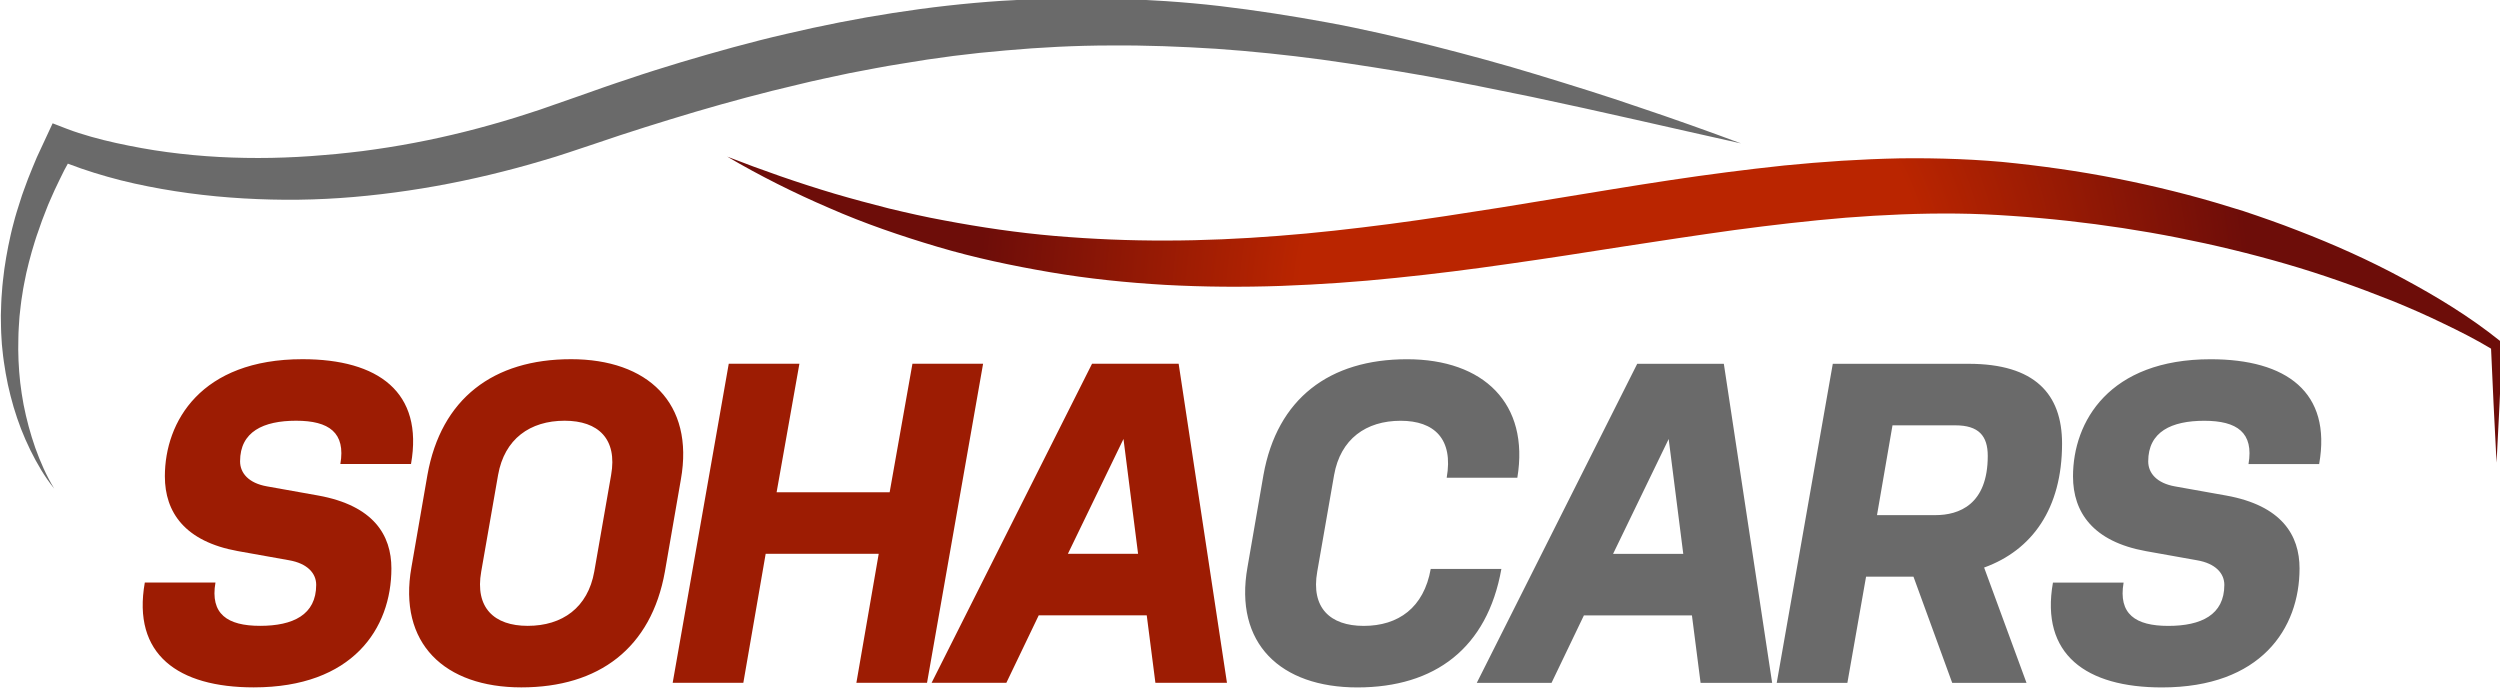 <svg width="135.5mm" height="37.337mm" version="1.1" viewBox="0 0 135.5 37.337" xmlns="http://www.w3.org/2000/svg"><defs><clipPath id="clipPath1893"><path d="m332.26 415.08c5.384-2.364 10.967-4.273 16.628-5.953 5.665-1.685 11.466-2.904 17.306-3.902 5.843-0.998 11.754-1.601 17.673-1.943 5.92-0.319 11.852-0.364 17.765-0.156 5.911 0.219 11.809 0.619 17.664 1.237 5.861 0.592 11.688 1.336 17.481 2.175 5.796 0.82 11.559 1.718 17.297 2.622 5.742 0.884 11.462 1.755 17.167 2.545 5.708 0.766 11.406 1.422 17.094 1.896 5.687 0.442 11.368 0.694 17.027 0.633 1.423-0.016 2.823-0.054 4.203-0.113 1.373-0.065 2.956-0.148 4.272-0.245 2.845-0.189 5.687-0.44 8.522-0.753 5.672-0.626 11.322-1.483 16.931-2.59 5.608-1.104 11.176-2.449 16.683-4.047 5.508-1.596 10.918-3.528 16.266-5.651 2.664-1.083 5.303-2.239 7.89-3.502 2.475-1.18 4.959-2.441 7.278-3.841l0.385-8.497 0.458-9 0.458 9 0.407 9 0.019 0.401-0.368 0.295c-4.663 3.739-9.696 6.788-14.907 9.59-5.2 2.81-10.614 5.225-16.139 7.35-2.758 1.082-5.557 2.054-8.369 2.995-2.828 0.884-5.67 1.739-8.541 2.488-5.738 1.511-11.558 2.733-17.427 3.654-2.936 0.454-5.881 0.843-8.836 1.167-1.583 0.188-2.905 0.291-4.438 0.407-1.525 0.11-3.034 0.195-4.521 0.254-2.991 0.115-5.981 0.16-8.963 0.117-2.981-0.062-5.955-0.187-8.919-0.372-2.962-0.195-5.914-0.433-8.857-0.727-2.938-0.311-5.867-0.658-8.786-1.035-5.837-0.749-11.628-1.644-17.387-2.582l-17.212-2.816c-5.719-0.904-11.425-1.794-17.132-2.545-5.707-0.74-11.412-1.396-17.128-1.828-5.714-0.447-11.433-0.71-17.153-0.716-5.721-0.022-11.439 0.22-17.146 0.703-5.708 0.49-11.388 1.324-17.038 2.394-2.832 0.514-5.638 1.155-8.444 1.826-2.794 0.714-5.586 1.454-8.364 2.272-5.55 1.651-11.038 3.574-16.481 5.693 5.037-2.957 10.284-5.584 15.682-7.9"/></clipPath><radialGradient id="radialGradient1905" cx="0" cy="0" r="1" gradientTransform="matrix(97.784 0 0 -97.784 452.86 399.49)" gradientUnits="userSpaceOnUse"><stop stop-color="#ba2500" offset="0"/><stop stop-color="#ba2500" offset=".497"/><stop stop-color="#6d0d09" offset="1"/></radialGradient><clipPath id="clipPath1915"><path d="m0 800h800v-800h-800z"/></clipPath></defs><g transform="translate(-42.156 -56.84)"><g transform="matrix(.353 0 0 -.353 -30.183 214.64)"><g clip-path="url(#clipPath1893)"><path d="m332.26 415.08c5.384-2.364 10.967-4.273 16.628-5.953 5.665-1.685 11.466-2.904 17.306-3.902 5.843-0.998 11.754-1.601 17.673-1.943 5.92-0.319 11.852-0.364 17.765-0.156 5.911 0.219 11.809 0.619 17.664 1.237 5.861 0.592 11.688 1.336 17.481 2.175 5.796 0.82 11.559 1.718 17.297 2.622 5.742 0.884 11.462 1.755 17.167 2.545 5.708 0.766 11.406 1.422 17.094 1.896 5.687 0.442 11.368 0.694 17.027 0.633 1.423-0.016 2.823-0.054 4.203-0.113 1.373-0.065 2.956-0.148 4.272-0.245 2.845-0.189 5.687-0.44 8.522-0.753 5.672-0.626 11.322-1.483 16.931-2.59 5.608-1.104 11.176-2.449 16.683-4.047 5.508-1.596 10.918-3.528 16.266-5.651 2.664-1.083 5.303-2.239 7.89-3.502 2.475-1.18 4.959-2.441 7.278-3.841l0.385-8.497 0.458-9 0.458 9 0.407 9 0.019 0.401-0.368 0.295c-4.663 3.739-9.696 6.788-14.907 9.59-5.2 2.81-10.614 5.225-16.139 7.35-2.758 1.082-5.557 2.054-8.369 2.995-2.828 0.884-5.67 1.739-8.541 2.488-5.738 1.511-11.558 2.733-17.427 3.654-2.936 0.454-5.881 0.843-8.836 1.167-1.583 0.188-2.905 0.291-4.438 0.407-1.525 0.11-3.034 0.195-4.521 0.254-2.991 0.115-5.981 0.16-8.963 0.117-2.981-0.062-5.955-0.187-8.919-0.372-2.962-0.195-5.914-0.433-8.857-0.727-2.938-0.311-5.867-0.658-8.786-1.035-5.837-0.749-11.628-1.644-17.387-2.582l-17.212-2.816c-5.719-0.904-11.425-1.794-17.132-2.545-5.707-0.74-11.412-1.396-17.128-1.828-5.714-0.447-11.433-0.71-17.153-0.716-5.721-0.022-11.439 0.22-17.146 0.703-5.708 0.49-11.388 1.324-17.038 2.394-2.832 0.514-5.638 1.155-8.444 1.826-2.794 0.714-5.586 1.454-8.364 2.272-5.55 1.651-11.038 3.574-16.481 5.693 5.037-2.957 10.284-5.584 15.682-7.9" fill="url(#radialGradient1905)"/></g><g clip-path="url(#clipPath1915)"><g transform="translate(456.69 430.52)"><path d="m0 0c-5.206 1.801-10.47 3.422-15.744 5.037-5.276 1.611-10.607 3.051-15.966 4.416-5.368 1.334-10.767 2.602-16.229 3.602-5.461 1.006-10.962 1.861-16.501 2.519-5.542 0.647-11.125 0.989-16.719 1.161-5.595 0.163-11.201-3e-3 -16.791-0.356-5.59-0.369-11.162-1.002-16.689-1.865-5.53-0.858-11.015-1.947-16.445-3.225-5.44-1.248-10.804-2.76-16.135-4.344-2.659-0.808-5.314-1.627-7.959-2.533-2.67-0.87-5.252-1.789-7.838-2.706l-3.868-1.349c-1.264-0.448-2.529-0.894-3.809-1.287-2.548-0.838-5.122-1.583-7.71-2.275-5.177-1.376-10.429-2.46-15.725-3.215-1.324-0.189-2.649-0.373-3.979-0.505-1.328-0.163-2.66-0.273-3.992-0.382-2.663-0.24-5.333-0.372-8.005-0.427-5.342-0.098-10.694 0.17-15.98 0.884-2.645 0.348-5.265 0.836-7.858 1.401-1.298 0.281-2.581 0.608-3.85 0.965-1.242 0.35-2.571 0.773-3.639 1.186l-2.251 0.87-0.905-1.948-1.511-3.251c-0.453-1.107-0.937-2.199-1.36-3.318-0.397-1.13-0.858-2.231-1.198-3.382-0.366-1.14-0.734-2.277-1.024-3.44-0.321-1.152-0.565-2.325-0.81-3.496-0.247-1.169-0.422-2.356-0.606-3.535-0.142-1.188-0.304-2.371-0.373-3.565-0.112-1.188-0.121-2.385-0.162-3.574 0.016-1.195 0.015-2.385 0.103-3.574 0.023-0.594 0.076-1.186 0.147-1.778 0.068-0.591 0.115-1.183 0.214-1.77 0.16-1.176 0.378-2.343 0.618-3.503 0.255-1.157 0.547-2.303 0.877-3.436 0.344-1.13 0.711-2.25 1.138-3.348 0.43-1.095 0.899-2.173 1.416-3.227 1.037-2.101 2.21-4.143 3.683-5.946-1.213 1.98-2.137 4.109-2.915 6.269-0.757 2.172-1.354 4.388-1.793 6.626-0.209 1.122-0.381 2.247-0.516 3.377-0.121 1.132-0.219 2.263-0.262 3.395-0.042 1.133-0.063 2.266-0.023 3.396 7e-3 1.13 0.101 2.257 0.176 3.382 0.131 1.121 0.228 2.243 0.426 3.354 0.154 1.116 0.399 2.217 0.62 3.319 0.264 1.094 0.516 2.19 0.837 3.268 0.32 1.078 0.635 2.156 1.025 3.211 0.343 1.07 0.754 2.117 1.166 3.162 0.382 1.055 0.888 2.067 1.325 3.099 0.463 1.024 0.986 2.022 1.473 3.033l0.549 1.007c0.67-0.26 1.329-0.497 2.014-0.736 1.353-0.465 2.711-0.895 4.078-1.275 2.732-0.782 5.504-1.371 8.287-1.868 5.569-0.988 11.205-1.502 16.847-1.632 5.644-0.147 11.29 0.157 16.887 0.823 5.598 0.657 11.151 1.661 16.626 2.97 2.735 0.659 5.458 1.374 8.15 2.186 1.354 0.382 2.692 0.811 4.026 1.254l3.931 1.309c5.238 1.799 10.32 3.38 15.546 4.938 5.204 1.527 10.434 2.941 15.699 4.164 2.625 0.656 5.272 1.185 7.91 1.758 2.652 0.497 5.297 1.036 7.96 1.446 5.313 0.915 10.659 1.597 16.024 2.044 5.361 0.48 10.744 0.758 16.135 0.763 5.39 0.044 10.787-0.164 16.186-0.507 5.398-0.372 10.795-0.938 16.183-1.657 5.382-0.755 10.768-1.597 16.145-2.548 5.375-0.971 10.732-2.082 16.103-3.174 10.725-2.261 21.425-4.769 32.175-7.156-5.16 1.919-10.344 3.77-15.565 5.519" fill="#6a6a6a"/></g><g transform="translate(368.89 361.99)"><path d="m0 0 8.538 17.636 2.24-17.636zm17.007 29.184h-13.298l-24.635-48.99h11.478l4.969 10.358h16.587l1.329-10.358h10.988zm-40.875 0-3.499-19.736h-17.357l3.5 19.736h-10.848l-8.609-48.99h10.848l3.43 19.806h17.356l-3.429-19.806h10.848l8.608 48.99zm-46.263-17.076-2.589-14.837c-0.98-5.529-4.9-8.329-10.218-8.329-5.179 0-8.119 2.8-7.139 8.329l2.59 14.837c0.979 5.528 4.898 8.328 10.217 8.328 5.179 0 8.119-2.8 7.139-8.328m-6.159 17.776c-11.897 0-19.946-6.019-22.045-17.776l-2.45-14.138c-2.099-11.757 5.109-18.476 16.867-18.476 11.897 0 19.946 6.019 22.045 17.777l2.45 14.137c2.099 11.757-5.109 18.476-16.867 18.476m-38.845-20.926-7.838 1.4c-2.799 0.49-4.129 2.03-4.129 3.849 0 4.549 3.569 6.229 8.608 6.229s7.629-1.82 6.789-6.649h10.848c1.959 11.058-5.039 16.097-16.657 16.097-15.607 0-21.136-9.588-21.136-17.986 0-5.529 3.08-10.008 11.198-11.478l7.838-1.4c2.87-0.49 4.2-2.029 4.2-3.779 0-4.619-3.57-6.299-8.609-6.299s-7.698 1.82-6.858 6.649h-10.848c-1.96-11.058 5.109-16.097 16.726-16.097 15.187 0 21.136 9.028 21.136 18.266 0 5.109-2.729 9.659-11.268 11.198" fill="#9d1c03"/></g><g transform="translate(561.01 375.77)"><path d="m0 0c1.96 11.058-5.039 16.097-16.657 16.097-15.606 0-21.135-9.588-21.135-17.987 0-5.529 3.079-10.008 11.197-11.477l7.839-1.4c2.869-0.49 4.199-2.03 4.199-3.779 0-4.619-3.569-6.299-8.608-6.299s-7.699 1.82-6.859 6.649h-10.848c-1.959-11.058 5.109-16.097 16.727-16.097 15.187 0 21.136 9.028 21.136 18.266 0 5.109-2.73 9.658-11.268 11.198l-7.839 1.4c-2.799 0.49-4.129 2.029-4.129 3.849 0 4.549 3.57 6.229 8.609 6.229s7.628-1.82 6.788-6.649zm-58.93-7.838h-8.958l2.379 13.787h9.658c3.57 0 4.969-1.61 4.969-4.689 0-7.489-4.409-9.098-8.048-9.098m19.456 10.987c0 7.629-4.199 12.248-14.347 12.248h-20.856l-8.608-48.99h10.848l2.869 16.306h7.279l5.948-16.306h11.408l-6.509 17.706c7.349 2.66 11.968 9.028 11.968 19.036m-68.939-16.936 8.538 17.636 2.24-17.636zm3.709 29.184-24.635-48.99h11.478l4.969 10.358h16.587l1.329-10.358h10.988l-7.418 48.99zm-31.706-31.494c-1.05-5.949-4.969-8.748-10.288-8.748-5.179 0-8.118 2.799-7.138 8.328l2.589 14.837c0.98 5.529 4.899 8.329 10.218 8.329 5.179 0 8.118-2.8 7.069-8.749h10.847c1.89 11.408-5.179 18.197-16.936 18.197-11.898 0-19.946-6.019-22.046-17.777l-2.449-14.137c-2.1-11.757 5.109-18.476 16.866-18.476 11.898 0 19.946 6.019 22.116 18.196z" fill="#6a6a6a"/></g></g></g></g></svg>
